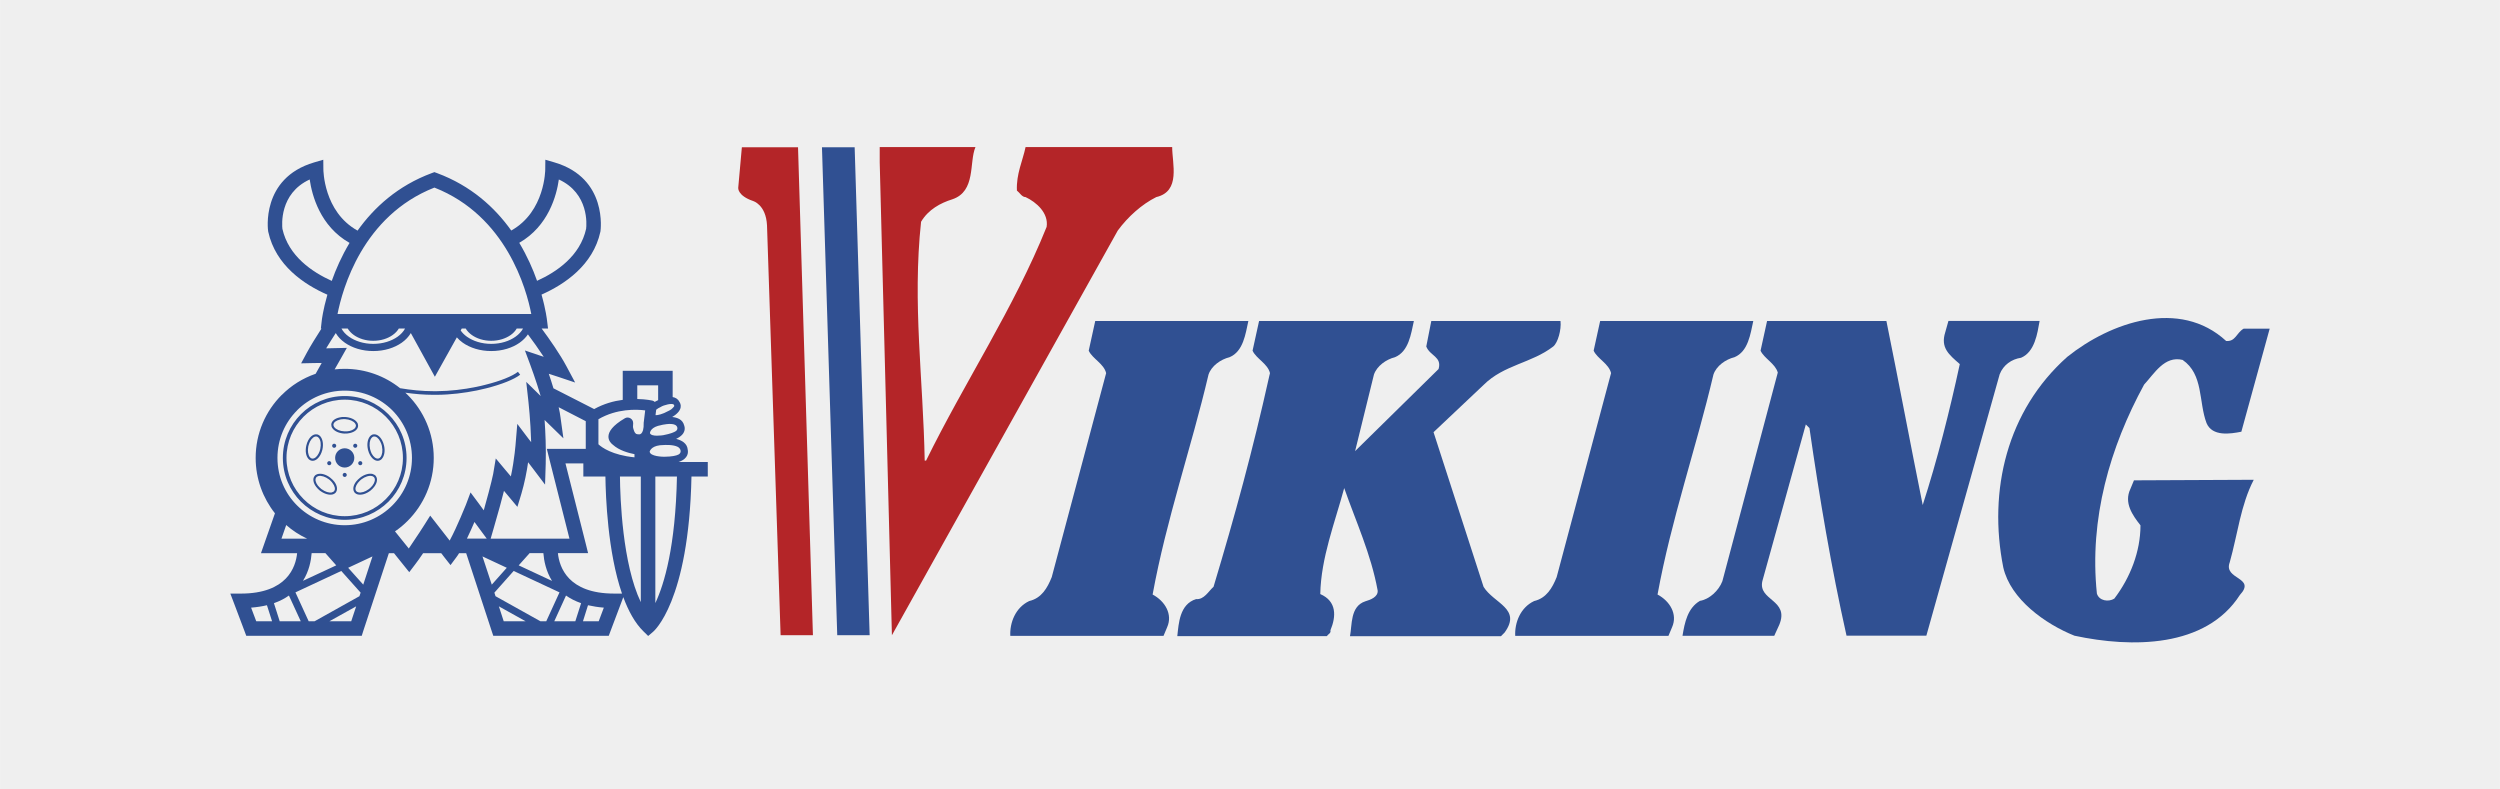 <?xml version="1.0" encoding="UTF-8"?>
<!DOCTYPE svg PUBLIC "-//W3C//DTD SVG 1.1//EN" "http://www.w3.org/Graphics/SVG/1.1/DTD/svg11.dtd">
<!-- Creator: CorelDRAW 2018 (64 Bit) -->
<svg xmlns="http://www.w3.org/2000/svg" xml:space="preserve" width="76px" height="24px" version="1.1" style="shape-rendering:geometricPrecision; text-rendering:geometricPrecision; image-rendering:optimizeQuality; fill-rule:evenodd; clip-rule:evenodd"
viewBox="0 0 26.839 8.476"
 xmlns:xlink="http://www.w3.org/1999/xlink">
 <defs>
  <style type="text/css">
   <![CDATA[
    .fil2 {fill:#B42528}
    .fil1 {fill:#305092}
    .fil0 {fill:#EFEFEF}
   ]]>
  </style>
 </defs>
 <g id="Camada_x0020_1">
  <g id="_2065657105888">
   <rect class="fil0" width="26.839" height="8.476"/>
   <g>
    <path class="fil1" d="M6.795 4.584c0.003,0.017 0.015,0.078 0.048,0.078 0,0 0.012,0.001 0.013,0.001 0,0 0.058,0.017 0.054,-0.125 0,0 0.001,-0.008 0.001,-0.008l0.015 -0.124c-0.095,-0.012 -0.306,-0.02 -0.502,0.095l0 0.269c0.035,0.033 0.147,0.116 0.387,0.14l0 -0.034c-0.062,-0.012 -0.164,-0.039 -0.232,-0.101 -0.026,-0.019 -0.144,-0.125 0.13,-0.285 0.039,-0.022 0.089,0.008 0.088,0.053l-0.002 0.041zm-3.508 0.203c-0.012,0.054 -0.003,0.105 0.019,0.134l0 0c0.005,0.007 0.011,0.012 0.017,0.016l0 0c0.006,0.004 0.012,0.007 0.02,0.009l0 0c0,0 0,0 0,0l0 0c0.036,0.008 0.073,-0.019 0.097,-0.064 0.004,-0.008 0.008,-0.017 0.012,-0.026 0,-0.001 0,-0.001 0,-0.002 0.004,-0.009 0.006,-0.019 0.009,-0.029l0 0 0 -0.001 0 0c0.012,-0.055 0.003,-0.106 -0.02,-0.136 -0.004,-0.006 -0.01,-0.011 -0.016,-0.015l0 0c-0.006,-0.004 -0.012,-0.007 -0.019,-0.009 -0.001,0 -0.002,0 -0.003,0 -0.035,-0.007 -0.071,0.019 -0.095,0.064 -0.005,0.009 -0.009,0.018 -0.012,0.027l0 0c-0.003,0.009 -0.006,0.018 -0.008,0.028 -0.001,0.001 -0.001,0.002 -0.001,0.004zm0.023 0.002c0.002,-0.009 0.005,-0.018 0.008,-0.026l0 0c0.003,-0.009 0.007,-0.017 0.01,-0.024 0.019,-0.035 0.046,-0.057 0.07,-0.052 0.002,0 0.002,0 0.003,0 0.004,0.001 0.008,0.003 0.011,0.005l0 0c0.004,0.003 0.008,0.007 0.011,0.011 0.019,0.024 0.025,0.068 0.015,0.116l0 0 0 0.001c-0.002,0.009 -0.005,0.018 -0.008,0.027l0 0c-0.003,0.009 -0.007,0.017 -0.011,0.024 -0.019,0.036 -0.046,0.057 -0.071,0.052l0 0c0,0 0.001,0 0,0 -0.005,-0.001 -0.009,-0.003 -0.012,-0.005l0 0c-0.004,-0.003 -0.008,-0.007 -0.011,-0.011l0 0c-0.018,-0.024 -0.025,-0.067 -0.016,-0.114 0.001,-0.002 0.001,-0.003 0.001,-0.004zm0.127 0.481c0.045,0.033 0.095,0.047 0.131,0.039l0 0c0.007,-0.002 0.014,-0.004 0.02,-0.008l0 0c0.007,-0.004 0.012,-0.009 0.017,-0.014l0 -0.001c0,0 0,0 0,0l0 0c0.022,-0.029 0.014,-0.074 -0.017,-0.115 -0.006,-0.007 -0.012,-0.014 -0.019,-0.021 0,-0.001 -0.001,-0.001 -0.001,-0.001 -0.007,-0.007 -0.015,-0.014 -0.023,-0.02l0 -0.001 -0.001 0 0 0c-0.044,-0.034 -0.095,-0.048 -0.131,-0.039 -0.007,0.001 -0.014,0.004 -0.02,0.008l-0.001 0c-0.006,0.003 -0.011,0.008 -0.015,0.013 -0.001,0.001 -0.002,0.002 -0.002,0.003 -0.021,0.028 -0.012,0.073 0.018,0.113 0.006,0.008 0.012,0.015 0.019,0.022l0 0c0.007,0.007 0.014,0.014 0.022,0.02 0.001,0 0.002,0.001 0.003,0.002zm0.012 -0.02c-0.007,-0.006 -0.014,-0.012 -0.02,-0.018l0 0c-0.007,-0.007 -0.013,-0.013 -0.018,-0.02 -0.024,-0.032 -0.032,-0.065 -0.017,-0.085 0,-0.001 0.001,-0.002 0.001,-0.003 0.003,-0.003 0.006,-0.005 0.009,-0.007l0 0c0.005,-0.003 0.009,-0.005 0.014,-0.006 0.03,-0.007 0.073,0.006 0.112,0.035l0 0.001 0.001 0c0.008,0.006 0.015,0.012 0.021,0.019l0 0c0.007,0.006 0.012,0.013 0.017,0.02 0.025,0.032 0.033,0.066 0.018,0.086l0 0c-0.001,0 0,-0.001 -0.001,0 -0.002,0.004 -0.006,0.007 -0.01,0.009l0 0c-0.004,0.002 -0.008,0.004 -0.014,0.005l0 0.001c-0.029,0.006 -0.071,-0.006 -0.11,-0.035 -0.001,-0.001 -0.002,-0.001 -0.003,-0.002zm0.256 -0.773c0.055,0.003 0.103,0.025 0.125,0.054l0 0c0.005,0.006 0.008,0.013 0.011,0.019l0 0c0.002,0.007 0.003,0.015 0.003,0.022l0 0.001c0,0 0,0 0,0l0 0c-0.002,0.036 -0.037,0.065 -0.087,0.076 -0.009,0.002 -0.019,0.004 -0.028,0.005 -0.001,0 -0.002,0 -0.002,0 -0.01,0.001 -0.02,0.001 -0.031,0.001l0 0 -0.001 0 0 0c-0.055,-0.003 -0.103,-0.025 -0.125,-0.055 -0.005,-0.006 -0.008,-0.012 -0.011,-0.019l0 0c-0.002,-0.007 -0.003,-0.014 -0.003,-0.021 0,-0.001 0,-0.002 0,-0.003 0.002,-0.035 0.037,-0.064 0.087,-0.075 0.009,-0.002 0.019,-0.004 0.029,-0.005l0 0c0.009,0 0.019,-0.001 0.029,0 0.001,0 0.003,0 0.004,0zm-0.004 0.023c-0.009,-0.001 -0.018,0 -0.027,0.001l0 0c-0.009,0 -0.018,0.002 -0.026,0.004 -0.039,0.009 -0.067,0.029 -0.069,0.054 0,0.001 0,0.001 0,0.002 0,0.004 0.001,0.008 0.002,0.012l0 0c0.002,0.005 0.004,0.009 0.007,0.013 0.019,0.025 0.06,0.043 0.108,0.045l0.001 0 0.001 0c0.009,0.001 0.019,0.001 0.028,0l0 0c0.009,-0.001 0.018,-0.002 0.026,-0.004 0.039,-0.009 0.067,-0.03 0.068,-0.055l0 0c0.001,-0.001 0,0 0.001,-0.001 0,-0.004 -0.001,-0.009 -0.003,-0.013l0 0c-0.001,-0.004 -0.004,-0.009 -0.007,-0.013l0 0c-0.018,-0.024 -0.058,-0.042 -0.106,-0.045 -0.002,0 -0.003,0 -0.004,0zm0.422 0.287c0.012,0.054 0.003,0.105 -0.02,0.134l0 0c-0.004,0.007 -0.01,0.012 -0.016,0.016l0 0c-0.006,0.004 -0.013,0.007 -0.02,0.009l0 0c0,0 0,0 -0.001,0l0 0c-0.035,0.008 -0.072,-0.019 -0.096,-0.064 -0.004,-0.008 -0.008,-0.017 -0.012,-0.026 0,-0.001 0,-0.001 0,-0.002 -0.004,-0.009 -0.006,-0.019 -0.009,-0.029l0 0 0 -0.001 0 0c-0.012,-0.055 -0.003,-0.106 0.02,-0.136 0.004,-0.006 0.01,-0.011 0.016,-0.015l0 0c0.005,-0.004 0.012,-0.007 0.019,-0.009 0.001,0 0.002,0 0.002,0 0.036,-0.007 0.072,0.019 0.096,0.064 0.004,0.009 0.008,0.018 0.012,0.027l0 0c0.003,0.009 0.006,0.018 0.008,0.028 0,0.001 0.001,0.002 0.001,0.004zm-0.023 0.002c-0.002,-0.009 -0.005,-0.018 -0.008,-0.026l0 0c-0.003,-0.009 -0.007,-0.017 -0.011,-0.024 -0.018,-0.035 -0.045,-0.057 -0.07,-0.052 -0.001,0 -0.001,0 -0.002,0 -0.004,0.001 -0.008,0.003 -0.011,0.005l0 0c-0.004,0.003 -0.008,0.007 -0.011,0.011 -0.019,0.024 -0.025,0.068 -0.015,0.116l0 0 0 0.001c0.002,0.009 0.005,0.018 0.008,0.027l0 0c0.003,0.009 0.007,0.017 0.01,0.024 0.02,0.036 0.047,0.057 0.071,0.052l0 0c0.001,0 0,0 0.001,0 0.004,-0.001 0.008,-0.003 0.012,-0.005l0 0c0.004,-0.003 0.008,-0.007 0.011,-0.011l0 0c0.018,-0.024 0.025,-0.067 0.015,-0.114 0,-0.002 0,-0.003 0,-0.004zm-0.127 0.481c-0.044,0.034 -0.095,0.047 -0.13,0.039l0 0c-0.008,-0.002 -0.015,-0.004 -0.021,-0.008l0 0c-0.007,-0.004 -0.012,-0.009 -0.017,-0.014l0 -0.001c0,0 0,0 0,0l0 0c-0.022,-0.029 -0.014,-0.074 0.017,-0.115 0.006,-0.007 0.012,-0.014 0.019,-0.021 0,-0.001 0.001,-0.001 0.001,-0.001 0.007,-0.007 0.015,-0.014 0.023,-0.02l0 -0.001 0.001 0 0 0c0.044,-0.034 0.095,-0.048 0.131,-0.04 0.007,0.002 0.014,0.005 0.021,0.009l0 0c0.006,0.003 0.011,0.008 0.016,0.013 0,0.001 0.001,0.002 0.001,0.003 0.021,0.028 0.013,0.073 -0.018,0.113 -0.006,0.008 -0.012,0.015 -0.019,0.022l0 0c-0.007,0.007 -0.014,0.014 -0.022,0.02 -0.001,0 -0.002,0.001 -0.003,0.002zm-0.012 -0.02c0.007,-0.006 0.014,-0.012 0.02,-0.018l0 0c0.007,-0.007 0.013,-0.013 0.018,-0.02 0.024,-0.032 0.032,-0.065 0.018,-0.085 -0.001,-0.001 -0.001,-0.002 -0.002,-0.003 -0.003,-0.003 -0.006,-0.005 -0.009,-0.007l0 0c-0.004,-0.003 -0.009,-0.005 -0.014,-0.006 -0.03,-0.007 -0.073,0.006 -0.112,0.035l0 0 -0.001 0.001c-0.007,0.006 -0.015,0.012 -0.021,0.019l0 0c-0.006,0.006 -0.012,0.013 -0.017,0.019 -0.025,0.033 -0.033,0.067 -0.018,0.087l0 0c0.001,0 0,-0.001 0.001,0 0.002,0.004 0.006,0.007 0.01,0.009l0 0c0.004,0.002 0.009,0.004 0.014,0.005l0 0c0.029,0.007 0.071,-0.005 0.11,-0.034 0.001,-0.001 0.002,-0.001 0.003,-0.002zm0.449 -1.674l0.258 0.469 0.236 -0.423c0.018,0.021 0.039,0.04 0.063,0.057 0.079,0.056 0.187,0.09 0.306,0.09l0 0c0.119,0 0.227,-0.034 0.306,-0.09 0.036,-0.026 0.066,-0.056 0.088,-0.089 0.051,0.068 0.113,0.154 0.17,0.241l-0.048 -0.016 -0.154 -0.052 0.057 0.153c0,0 0.062,0.165 0.112,0.336l-0.155 -0.152 0.024 0.216c0,0.001 0.022,0.195 0.029,0.431l-0.026 -0.033 -0.123 -0.163 -0.017 0.203c0,0.001 -0.012,0.173 -0.052,0.361l-0.054 -0.064 -0.108 -0.129 -0.028 0.167c0,0 -0.018,0.096 -0.101,0.39l-0.057 -0.078 -0.085 -0.114 -0.05 0.133c-0.001,0 -0.091,0.231 -0.174,0.384l-0.141 -0.181 -0.068 -0.087 -0.059 0.094c0,0.001 -0.094,0.147 -0.171,0.259l-0.148 -0.184c0.049,-0.033 0.094,-0.071 0.136,-0.113 0.173,-0.173 0.28,-0.412 0.28,-0.675l0 -0.001c0,-0.264 -0.107,-0.503 -0.28,-0.676 -0.008,-0.008 -0.017,-0.016 -0.025,-0.024 0.098,0.014 0.2,0.023 0.301,0.023 0.013,0 0.026,0 0.038,0 0.147,-0.001 0.296,-0.02 0.43,-0.047 0.035,-0.007 0.068,-0.015 0.1,-0.023 0.166,-0.042 0.3,-0.096 0.364,-0.146l-0.024 -0.031c-0.06,0.047 -0.188,0.099 -0.349,0.139 -0.033,0.009 -0.065,0.016 -0.099,0.023 -0.132,0.027 -0.279,0.045 -0.424,0.046 -0.012,0 -0.024,0 -0.035,0 -0.122,0 -0.244,-0.013 -0.358,-0.032 -0.163,-0.13 -0.37,-0.208 -0.595,-0.208l0 0c-0.037,0 -0.072,0.002 -0.108,0.006l0.064 -0.112 0.067 -0.119 -0.137 0.003 -0.085 0.002c0.033,-0.055 0.071,-0.114 0.103,-0.164 0.023,0.039 0.056,0.074 0.097,0.103 0.079,0.056 0.187,0.09 0.305,0.09l0.001 0c0.119,0 0.227,-0.034 0.306,-0.09 0.041,-0.029 0.074,-0.064 0.097,-0.103zm0.535 -0.028l0.012 -0.021 0.042 0c0.015,0.026 0.038,0.05 0.066,0.07 0.053,0.038 0.127,0.062 0.208,0.062l0 0c0.081,0 0.155,-0.024 0.209,-0.062 0.028,-0.02 0.05,-0.044 0.065,-0.07l0.068 0c-0.018,0.033 -0.046,0.063 -0.081,0.088 -0.066,0.047 -0.158,0.077 -0.261,0.077l0 0c-0.103,0 -0.195,-0.03 -0.261,-0.077 -0.027,-0.019 -0.05,-0.042 -0.067,-0.067zm-1.245 2.091l0 0c0.199,0 0.38,-0.081 0.511,-0.212 0.13,-0.13 0.211,-0.311 0.211,-0.51l0 -0.001c0,-0.199 -0.081,-0.38 -0.211,-0.511 -0.131,-0.13 -0.312,-0.211 -0.511,-0.211l0 0c-0.2,0 -0.381,0.081 -0.511,0.211l0 0.001c-0.131,0.13 -0.211,0.311 -0.211,0.51l0 0.001c0,0.199 0.08,0.38 0.211,0.51 0.131,0.131 0.311,0.212 0.511,0.212l0 0zm0 -0.097l0 0c-0.173,0 -0.329,-0.07 -0.442,-0.184l0 0c-0.113,-0.113 -0.183,-0.269 -0.183,-0.441l0 -0.001c0,-0.172 0.07,-0.329 0.183,-0.442l0 0c0.113,-0.113 0.269,-0.183 0.442,-0.183l0 0c0.173,0 0.329,0.07 0.442,0.183l0 0c0.113,0.113 0.183,0.27 0.183,0.442l0 0.001c0,0.172 -0.07,0.328 -0.183,0.441 -0.113,0.114 -0.269,0.184 -0.442,0.184l0 0zm0 0.039c0.183,0 0.349,-0.075 0.47,-0.195 0.12,-0.12 0.194,-0.286 0.194,-0.469l0 -0.001c0,-0.183 -0.074,-0.349 -0.195,-0.469l0 0c-0.12,-0.12 -0.286,-0.195 -0.469,-0.195l0 0c-0.184,0 -0.35,0.075 -0.47,0.195l0 0c-0.12,0.12 -0.194,0.286 -0.194,0.469l0 0.001c0,0.183 0.074,0.349 0.194,0.469l0 0c0.12,0.12 0.286,0.195 0.47,0.195l0 0zm0.405 0.202c-0.001,0 -0.001,0 -0.002,0l0.002 0 0 0zm-0.809 0c-0.081,-0.038 -0.157,-0.087 -0.224,-0.146l-0.051 0.146 0.275 0zm-0.345 -0.272c-0.129,-0.163 -0.207,-0.37 -0.207,-0.594l0 -0.001c0,-0.264 0.107,-0.503 0.28,-0.676l0 0.001c0.101,-0.102 0.225,-0.18 0.364,-0.228l0.065 -0.116 -0.088 0.001 -0.133 0.003 0.063 -0.117c0.035,-0.065 0.1,-0.17 0.156,-0.257l-0.007 0 0.01 -0.088c0,-0.001 0.013,-0.111 0.06,-0.275 -0.249,-0.109 -0.556,-0.314 -0.635,-0.676l-0.001 -0.006c-0.001,-0.002 -0.083,-0.568 0.493,-0.738l0.099 -0.029 0.001 0.103c0,0.002 0,0.455 0.367,0.658 0.176,-0.247 0.431,-0.482 0.798,-0.618l0.027 -0.01 0.027 0.01c0.367,0.136 0.622,0.37 0.798,0.617 0.365,-0.204 0.365,-0.655 0.365,-0.657l0.001 -0.103 0.099 0.029c0.576,0.17 0.493,0.736 0.493,0.738l-0.001 0.006c-0.079,0.36 -0.384,0.565 -0.632,0.675 0.047,0.165 0.059,0.275 0.059,0.276l0.011 0.088 -0.069 0c0.087,0.117 0.199,0.278 0.268,0.408l0.092 0.172 -0.185 -0.062 -0.098 -0.032c0.016,0.046 0.033,0.1 0.05,0.156l0.437 0.223c0.105,-0.058 0.212,-0.087 0.307,-0.099l0 -0.312 0.536 0 0 0.282c0.029,0.005 0.056,0.019 0.072,0.051 0.013,0.018 0.049,0.088 -0.077,0.163 0.056,0.006 0.112,0.027 0.128,0.089 0.008,0.021 0.028,0.093 -0.086,0.146 0.061,0.015 0.12,0.048 0.125,0.118 0.004,0.021 0.012,0.093 -0.098,0.13l0.313 0 0 0.156 -0.175 0c-0.028,1.351 -0.41,1.665 -0.411,1.666l-0.054 0.046 -0.051 -0.05c-0.091,-0.089 -0.161,-0.218 -0.216,-0.367l-0.025 0.067 -0.112 0.297 -0.019 0.051 -1.24 0 -0.018 -0.054 -0.273 -0.833 -0.076 0c-0.01,0.017 -0.021,0.033 -0.031,0.046l-0.061 0.082 -0.063 -0.08 -0.037 -0.048 -0.194 0c-0.032,0.048 -0.064,0.093 -0.089,0.125l-0.06 0.079 -0.062 -0.077 -0.102 -0.127 -0.055 0 -0.274 0.833 -0.017 0.054 -1.24 0 -0.019 -0.051 -0.112 -0.297 -0.04 -0.105 0.112 0c0.497,0 0.59,-0.285 0.605,-0.434l-0.388 0 0.036 -0.103 0.114 -0.325zm3.046 -1.139c0.009,0.039 0.016,0.077 0.02,0.11l0.031 0.224 -0.162 -0.158 -0.04 -0.039c0.009,0.13 0.017,0.303 0.012,0.473l-0.007 0.221 -0.133 -0.176 -0.049 -0.064c-0.014,0.099 -0.038,0.223 -0.073,0.341l-0.042 0.138 -0.092 -0.11 -0.052 -0.062c-0.022,0.088 -0.057,0.218 -0.111,0.403l-0.032 0.11 0.846 0 -0.219 -0.867 -0.024 -0.097 0.418 0 0 -0.297 -0.291 -0.15zm-0.772 1.411l-0.063 -0.085 -0.069 -0.094c-0.023,0.054 -0.051,0.117 -0.081,0.179l0.213 0zm-1.218 -2.091l0 0c0.102,0 0.195,-0.03 0.261,-0.077 0.035,-0.025 0.063,-0.055 0.08,-0.088l-0.067 0c-0.015,0.026 -0.038,0.05 -0.066,0.07 -0.053,0.038 -0.127,0.062 -0.208,0.062l-0.001 0c-0.081,0 -0.154,-0.024 -0.208,-0.062 -0.028,-0.02 -0.05,-0.044 -0.066,-0.07l-0.067 0c0.018,0.033 0.045,0.063 0.081,0.088 0.066,0.047 0.158,0.077 0.26,0.077l0.001 0zm-0.446 -0.676c0.044,-0.125 0.106,-0.266 0.191,-0.408 -0.316,-0.179 -0.403,-0.51 -0.428,-0.681 -0.327,0.151 -0.297,0.491 -0.293,0.53 0.065,0.291 0.317,0.463 0.53,0.559zm2.013 -0.409c0.085,0.142 0.147,0.283 0.191,0.408 0.213,-0.096 0.463,-0.268 0.527,-0.559 0.005,-0.042 0.033,-0.379 -0.293,-0.529 -0.024,0.17 -0.111,0.5 -0.425,0.68zm-0.911 -0.593c-0.773,0.304 -0.988,1.093 -1.04,1.357l2.08 0c-0.051,-0.264 -0.267,-1.053 -1.04,-1.357zm-1.17 3.925l-0.148 0c-0.006,0.079 -0.027,0.192 -0.093,0.297l0.357 -0.166 -0.116 -0.131zm2.769 -0.964l-0.192 0 0.219 0.867 0.024 0.097 -0.324 0c0.015,0.149 0.108,0.434 0.604,0.434l0.084 0c-0.154,-0.447 -0.175,-1.045 -0.178,-1.257l-0.237 0 0 -0.141zm-0.429 0.964l-0.148 0 -0.117 0.131 0.358 0.167c-0.066,-0.106 -0.087,-0.219 -0.093,-0.298zm0.173 0.421l-0.492 -0.23 -0.207 0.233 0.012 0.038 0.482 0.269 0.063 0 0.142 -0.31zm-0.566 -0.264l-0.261 -0.122 0.1 0.303 0.161 -0.181zm0.636 0.298l-0.126 0.276 0.226 0 0.062 -0.194c-0.063,-0.022 -0.117,-0.05 -0.162,-0.082zm-0.434 0.276l-0.287 -0.16 0.052 0.16 0.235 0zm0.67 -0.172l-0.054 0.172 0.169 0 0.055 -0.146c-0.062,-0.005 -0.118,-0.014 -0.17,-0.026zm-3.617 0.026l0.055 0.146 0.17 0 -0.055 -0.172c-0.051,0.012 -0.107,0.021 -0.17,0.026zm1.042 -0.428l0.162 0.181 0.099 -0.303 -0.261 0.122zm0.134 0.267l-0.208 -0.233 -0.492 0.23 0.142 0.31 0.064 0 0.481 -0.269 0.013 -0.038zm-0.869 0.307l0.226 0 -0.127 -0.276c-0.045,0.032 -0.098,0.06 -0.161,0.082l0.062 0.194zm0.534 0l0.234 0 0.053 -0.16 -0.287 0.16zm3.343 -0.205l0 -1.349 -0.224 0c0.002,0.233 0.027,0.938 0.224,1.349zm0.156 -1.349l0 1.359c0.096,-0.204 0.217,-0.607 0.232,-1.359l-0.232 0zm0.241 -0.318c-0.05,-0.027 -0.148,-0.02 -0.149,-0.02 -0.128,0 -0.149,0.058 -0.153,0.071 0.005,0.053 0.145,0.055 0.155,0.055 0,0 0,0 0.001,0 0,0 0,0 0,0 0,0 0,0 0,0 0,0 0,0 0,0 0,0 0,0 0,0 0.086,-0.001 0.131,-0.012 0.154,-0.024 0.037,-0.02 0.025,-0.064 -0.008,-0.082zm-0.177 -0.234c-0.109,0.019 -0.121,0.072 -0.122,0.086 0.013,0.043 0.135,0.024 0.145,0.022l0 0c0.077,-0.015 0.115,-0.031 0.134,-0.044 0.026,-0.019 0.018,-0.054 -0.01,-0.067 -0.046,-0.022 -0.144,0.002 -0.144,0.002l-0.003 0.001zm-0.071 -0.249c0.011,-0.006 0.023,-0.013 0.037,-0.019l0 -0.159 -0.224 0 0 0.147c0.098,0.002 0.162,0.017 0.162,0.017 0.009,0.002 0.018,0.007 0.025,0.014zm0.068 0.053c-0.024,0.01 -0.04,0.021 -0.052,0.031l-0.007 0.058c0.03,0.003 0.083,-0.018 0.092,-0.022l0 0c0.049,-0.022 0.077,-0.037 0.089,-0.051 0.018,-0.02 0.027,-0.023 0.015,-0.039 -0.016,-0.021 -0.112,0.006 -0.136,0.022l-0.001 0.001zm-3.229 0.627c0.013,0 0.022,-0.01 0.022,-0.022 0,-0.012 -0.009,-0.022 -0.022,-0.022 -0.012,0 -0.022,0.01 -0.022,0.022 0,0.012 0.01,0.022 0.022,0.022zm-0.333 0c0.012,0 0.022,-0.01 0.022,-0.022 0,-0.012 -0.01,-0.022 -0.022,-0.022 -0.013,0 -0.022,0.01 -0.022,0.022 0,0.012 0.009,0.022 0.022,0.022zm0.166 0.126c0.012,0 0.022,-0.01 0.022,-0.022 0,-0.012 -0.01,-0.022 -0.022,-0.022 -0.012,0 -0.022,0.01 -0.022,0.022 0,0.012 0.01,0.022 0.022,0.022zm-0.113 -0.313c0.012,0 0.022,-0.01 0.022,-0.022 0,-0.012 -0.01,-0.022 -0.022,-0.022 -0.012,0 -0.022,0.01 -0.022,0.022 0,0.012 0.01,0.022 0.022,0.022zm0.226 0c0.012,0 0.022,-0.01 0.022,-0.022 0,-0.012 -0.01,-0.022 -0.022,-0.022 -0.012,0 -0.022,0.01 -0.022,0.022 0,0.012 0.01,0.022 0.022,0.022zm-0.113 0.212c0.057,0 0.103,-0.047 0.103,-0.104 0,-0.057 -0.046,-0.103 -0.103,-0.103 -0.057,0 -0.103,0.046 -0.103,0.103 0,0.057 0.046,0.104 0.103,0.104z"/>
    <path class="fil2" d="M9.575 6.82l-0.131 -5.078 0 -0.163 1.028 0c-0.07,0.163 0.008,0.475 -0.249,0.561 -0.125,0.039 -0.257,0.109 -0.335,0.241 -0.094,0.881 0.023,1.684 0.039,2.564l0.015 0c0.413,-0.842 0.943,-1.636 1.294,-2.509 0.023,-0.148 -0.109,-0.265 -0.226,-0.32 -0.039,0 -0.062,-0.046 -0.093,-0.07 -0.008,-0.179 0.062,-0.319 0.093,-0.467l1.574 0c0,0.179 0.094,0.475 -0.171,0.537 -0.156,0.078 -0.304,0.211 -0.413,0.359l-2.425 4.345z"/>
    <path class="fil1" d="M23.9 3.661c0.101,0.008 0.109,-0.086 0.187,-0.132l0.28 0 -0.304 1.106c-0.117,0.023 -0.312,0.055 -0.374,-0.093 -0.086,-0.227 -0.031,-0.523 -0.257,-0.678 -0.195,-0.047 -0.304,0.148 -0.413,0.265 -0.366,0.67 -0.591,1.441 -0.507,2.244 0.024,0.078 0.125,0.093 0.187,0.054 0.172,-0.226 0.281,-0.506 0.281,-0.787 -0.086,-0.109 -0.179,-0.241 -0.109,-0.389l0.039 -0.094 1.286 -0.006c-0.141,0.272 -0.172,0.583 -0.258,0.887 -0.07,0.187 0.289,0.156 0.109,0.35 -0.366,0.569 -1.161,0.569 -1.776,0.437 -0.312,-0.125 -0.686,-0.39 -0.764,-0.733 -0.164,-0.826 0.039,-1.683 0.686,-2.26 0.467,-0.374 1.208,-0.631 1.707,-0.171z"/>
    <path class="fil1" d="M13.402 3.446c-0.031,0.14 -0.054,0.327 -0.202,0.389 -0.094,0.023 -0.195,0.093 -0.226,0.187 -0.187,0.795 -0.452,1.551 -0.6,2.361 0.132,0.07 0.218,0.211 0.156,0.351l-0.039 0.093 -1.645 0c-0.007,-0.141 0.055,-0.304 0.203,-0.374 0.133,-0.031 0.195,-0.14 0.242,-0.257l0.584 -2.19c-0.023,-0.101 -0.148,-0.155 -0.187,-0.241l0.07 -0.319 1.644 0z"/>
    <path class="fil1" d="M18.823 3.446c-0.031,0.14 -0.054,0.327 -0.202,0.389 -0.094,0.023 -0.195,0.093 -0.226,0.187 -0.187,0.795 -0.452,1.551 -0.6,2.361 0.132,0.07 0.218,0.211 0.156,0.351l-0.039 0.093 -1.645 0c-0.007,-0.141 0.055,-0.304 0.203,-0.374 0.132,-0.031 0.195,-0.14 0.242,-0.257l0.584 -2.19c-0.023,-0.101 -0.148,-0.155 -0.187,-0.241l0.07 -0.319 1.644 0z"/>
    <path class="fil1" d="M14.548 4.843l0.896 -0.881c0.039,-0.133 -0.093,-0.14 -0.132,-0.242l0.054 -0.274 1.387 0c0.011,0.093 -0.028,0.234 -0.078,0.274 -0.233,0.18 -0.529,0.195 -0.748,0.413l-0.537 0.507 0.537 1.66c0.11,0.179 0.413,0.234 0.226,0.491l-0.039 0.039 -1.621 0c0.024,-0.117 0,-0.32 0.164,-0.374 0.055,-0.016 0.14,-0.047 0.133,-0.117 -0.071,-0.39 -0.234,-0.741 -0.359,-1.099 -0.101,0.374 -0.249,0.748 -0.257,1.138 0.179,0.078 0.171,0.241 0.109,0.389 0.008,0.032 -0.023,0.039 -0.039,0.063l-1.605 0c0.015,-0.133 0.023,-0.343 0.202,-0.398 0.086,0.008 0.133,-0.085 0.187,-0.132 0.234,-0.779 0.42,-1.462 0.599,-2.265l0.007 -0.029c-0.023,-0.101 -0.148,-0.155 -0.187,-0.241l0.07 -0.319 1.662 0 0 0c-0.031,0.14 -0.055,0.327 -0.203,0.389 -0.093,0.023 -0.194,0.093 -0.226,0.187l-0.202 0.821z"/>
    <path class="fil1" d="M20.918 3.446l-0.034 0.121c-0.053,0.166 0.039,0.24 0.156,0.342 -0.109,0.506 -0.242,1.03 -0.398,1.513 -0.132,-0.654 -0.257,-1.321 -0.39,-1.976l-1.281 0 -0.07 0.319c0.039,0.084 0.158,0.138 0.185,0.235l-0.595 2.24c-0.039,0.102 -0.14,0.195 -0.241,0.211 -0.133,0.078 -0.164,0.235 -0.187,0.375l0.985 0 0.054 -0.118c0.112,-0.271 -0.229,-0.257 -0.182,-0.468l0.467 -1.683 0.039 0.039c0.109,0.756 0.234,1.496 0.398,2.229l0.857 0 0.787 -2.806c0.039,-0.101 0.128,-0.163 0.23,-0.178 0.148,-0.063 0.175,-0.262 0.199,-0.395l-0.979 0z"/>
    <path class="fil2" d="M8.727 6.82l-0.16 -5.239 -0.603 0 -0.039 0.435c0,0 -0.011,0.083 0.159,0.142 0,0 0.139,0.038 0.15,0.262l0.146 4.4 0.347 0z"/>
    <polygon class="fil1" points="9.175,1.581 9.336,6.82 8.988,6.82 8.824,1.581 "/>
   </g>
  </g>
 </g>
</svg>
